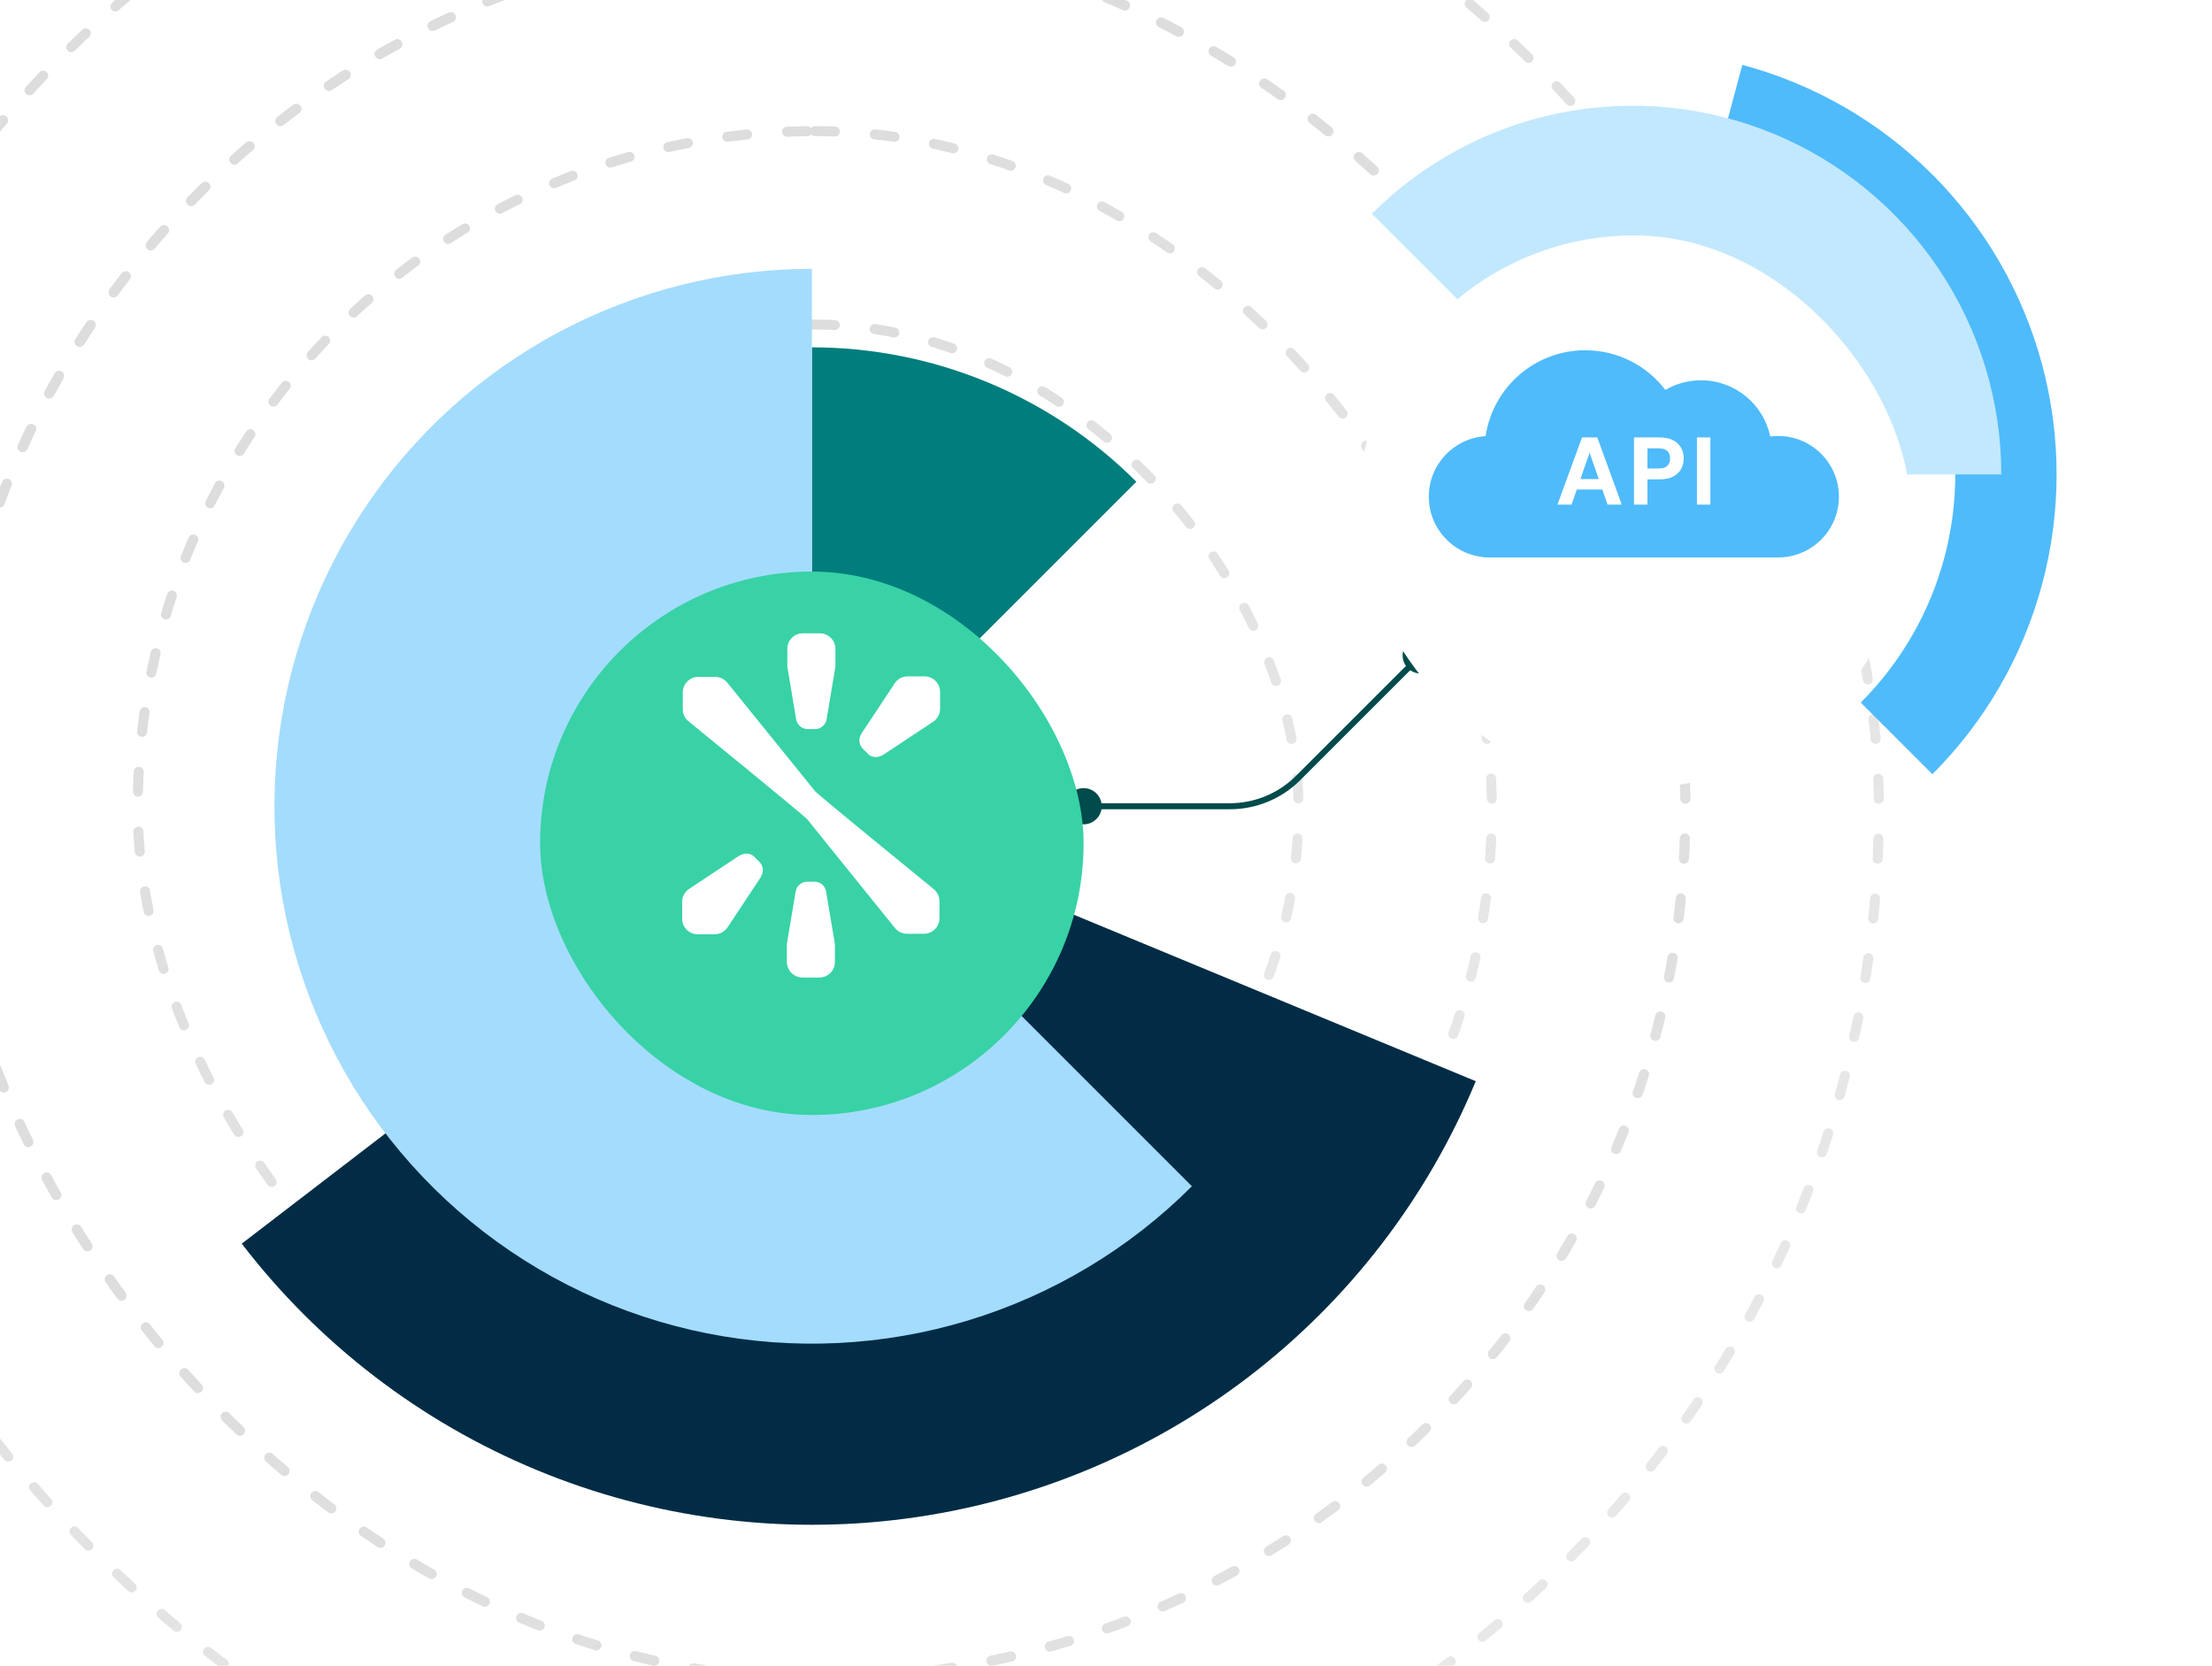 <svg width="332" height="250" viewBox="0 0 332 250" fill="none" xmlns="http://www.w3.org/2000/svg">
<g clip-path="url(#clip0_4065_10523)">
<rect x="20.68" y="19.684" width="203.249" height="203.249" rx="101.625" stroke="url(#paint0_linear_4065_10523)" stroke-width="1.5" stroke-linecap="round" stroke-dasharray="3 6"/>
<rect x="49.715" y="48.715" width="145.178" height="145.178" rx="72.589" stroke="url(#paint1_linear_4065_10523)" stroke-width="1.5" stroke-linecap="round" stroke-dasharray="3 6"/>
<rect x="-8.354" y="-9.359" width="261.321" height="261.321" rx="130.66" stroke="url(#paint2_linear_4065_10523)" stroke-width="1.5" stroke-linecap="round" stroke-dasharray="3 6"/>
<rect x="-8.354" y="-9.359" width="261.321" height="261.321" rx="130.66" stroke="url(#paint3_linear_4065_10523)" stroke-width="1.5" stroke-linecap="round" stroke-dasharray="3 6"/>
<rect x="-37.391" y="-38.391" width="319.392" height="319.392" rx="159.696" stroke="url(#paint4_linear_4065_10523)" stroke-width="1.5" stroke-linecap="round" stroke-dasharray="3 6"/>
<path d="M121.852 52.134C140.121 52.134 157.641 59.392 170.559 72.309L121.852 121.016L121.852 52.134Z" fill="#007D7D"/>
<path d="M221.497 162.287C214.252 179.778 202.53 195.054 187.51 206.579C172.49 218.105 154.701 225.473 135.93 227.944C117.16 230.416 98.069 227.902 80.578 220.657C63.087 213.412 47.811 201.69 36.285 186.67L121.852 121.012L221.497 162.287Z" fill="#022C45"/>
<path d="M178.891 178.054C169.511 187.434 157.963 194.356 145.269 198.206C132.575 202.057 119.127 202.718 106.116 200.13C93.106 197.542 80.934 191.785 70.68 183.37C60.426 174.954 52.405 164.14 47.329 151.884C42.252 139.629 40.277 126.31 41.577 113.109C42.877 99.907 47.413 87.23 54.783 76.2C62.153 65.171 72.129 56.129 83.828 49.875C95.527 43.622 108.588 40.351 121.853 40.351L121.853 121.015L178.891 178.054Z" fill="#A4DCFD"/>
<path d="M162.639 121.014H184.594C188.44 121.014 192.128 119.486 194.848 116.766L231.887 79.727" stroke="#004B4B" stroke-width="0.906"/>
<circle cx="162.639" cy="121.012" r="2.719" fill="#004B4B"/>
<circle cx="213.239" cy="98.375" r="2.719" fill="#004B4B"/>
<path d="M290.035 116.207C297.934 108.308 303.615 98.469 306.506 87.678C309.398 76.888 309.398 65.526 306.506 54.736C303.615 43.945 297.934 34.106 290.035 26.207C282.136 18.308 272.297 12.627 261.506 9.736L257.57 24.426C265.782 26.626 273.27 30.949 279.282 36.961C285.293 42.972 289.616 50.46 291.817 58.672C294.017 66.884 294.017 75.53 291.817 83.742C289.616 91.954 285.293 99.442 279.282 105.453L290.035 116.207Z" fill="#4FBBFB"/>
<path d="M300.375 71.207C300.375 60.262 297.129 49.563 291.049 40.462C284.968 31.362 276.325 24.269 266.213 20.081C256.101 15.892 244.975 14.796 234.24 16.932C223.505 19.067 213.645 24.337 205.906 32.077L245.036 71.207L300.375 71.207Z" fill="#C2E8FE"/>
<g filter="url(#filter0_d_4065_10523)">
<rect x="203.766" y="29.676" width="83.008" height="83.008" rx="41.504" fill="white"/>
</g>
<path d="M237.935 52.574C242.838 52.574 247.196 54.91 249.958 58.528C251.529 57.61 253.356 57.082 255.307 57.082C260.423 57.082 264.694 60.702 265.698 65.52C266.088 65.47 266.484 65.441 266.888 65.441C271.921 65.441 276.003 69.522 276.003 74.556C276.003 79.554 271.979 83.611 266.994 83.668V83.673H222.814V83.638C218.131 83.256 214.449 79.337 214.449 74.556C214.449 69.719 218.217 65.764 222.978 65.462C224.056 58.17 230.343 52.574 237.935 52.574Z" fill="#4FBBFB"/>
<path d="M254.695 75.736V65.656H256.711V75.736H254.695Z" fill="white"/>
<path d="M245.25 75.736V65.656H249.08C249.896 65.656 250.573 65.795 251.111 66.074C251.648 66.352 252.047 66.727 252.306 67.197C252.575 67.667 252.709 68.205 252.709 68.81C252.709 69.367 252.584 69.885 252.335 70.365C252.085 70.835 251.691 71.219 251.154 71.517C250.616 71.805 249.925 71.949 249.08 71.949H247.266V75.736H245.25ZM247.266 70.322H248.951C249.555 70.322 249.992 70.187 250.261 69.918C250.53 69.64 250.664 69.271 250.664 68.81C250.664 68.339 250.53 67.97 250.261 67.701C249.992 67.432 249.555 67.298 248.951 67.298H247.266V70.322Z" fill="white"/>
<path d="M233.762 75.736L237.448 65.656H239.738L243.409 75.736H241.278L238.586 67.946L235.878 75.736H233.762ZM235.389 73.475L235.922 71.906H241.106L241.624 73.475H235.389Z" fill="white"/>
<g filter="url(#filter1_d_4065_10523)">
<rect x="81.066" y="80.227" width="81.571" height="81.571" rx="40.785" fill="#38D2A6"/>
</g>
<path d="M120.439 146.722H122.988C124.263 146.722 125.313 145.691 125.313 144.397V141.848C125.313 141.679 125.294 141.529 125.256 141.379L123.982 133.768C123.832 132.962 123.12 132.344 122.257 132.344H121.151C120.289 132.344 119.577 132.962 119.427 133.768L118.152 141.379C118.114 141.529 118.096 141.698 118.096 141.848V144.397C118.114 145.672 119.164 146.722 120.439 146.722Z" fill="white"/>
<path d="M114.121 131.76C114.628 131.01 114.646 130.054 114.009 129.398L113.222 128.611C112.584 127.973 111.628 127.992 110.86 128.498L103.418 133.428C102.799 133.841 102.387 134.553 102.387 135.359V137.909C102.387 139.183 103.418 140.233 104.711 140.233H107.261C108.067 140.233 108.779 139.821 109.191 139.202L114.121 131.76Z" fill="white"/>
<path d="M123.044 95.055H120.494C119.22 95.055 118.17 96.086 118.17 97.379V99.928C118.17 100.097 118.189 100.247 118.226 100.397L119.501 108.008C119.651 108.814 120.363 109.432 121.225 109.432H122.331C123.194 109.432 123.906 108.814 124.056 108.008L125.331 100.397C125.368 100.247 125.387 100.078 125.387 99.928V97.379C125.368 96.086 124.337 95.055 123.044 95.055Z" fill="white"/>
<path d="M129.362 109.996C128.855 110.746 128.837 111.702 129.474 112.358L130.261 113.146C130.899 113.783 131.855 113.764 132.623 113.258L140.065 108.328C140.684 107.916 141.096 107.203 141.096 106.397V103.848C141.096 102.573 140.065 101.523 138.772 101.523H136.222C135.416 101.523 134.704 101.936 134.292 102.554C134.292 102.573 129.38 109.996 129.362 109.996Z" fill="white"/>
<path d="M140.159 133.465C140.14 133.446 122.801 119.331 122.332 118.75C119.651 115.451 109.173 102.479 109.154 102.46C108.723 101.935 108.085 101.598 107.354 101.598H104.805C103.53 101.598 102.48 102.629 102.48 103.922V106.471C102.48 107.203 102.818 107.84 103.343 108.271C103.362 108.29 120.701 122.405 121.17 122.986C123.832 126.323 134.329 139.276 134.329 139.295C134.76 139.82 135.398 140.157 136.129 140.157H138.678C139.953 140.157 141.003 139.126 141.003 137.833V135.283C141.021 134.552 140.665 133.915 140.159 133.465Z" fill="white"/>
</g>
<defs>
<filter id="filter0_d_4065_10523" x="192.446" y="24.016" width="105.646" height="105.646" filterUnits="userSpaceOnUse" color-interpolation-filters="sRGB">
<feFlood flood-opacity="0" result="BackgroundImageFix"/>
<feColorMatrix in="SourceAlpha" type="matrix" values="0 0 0 0 0 0 0 0 0 0 0 0 0 0 0 0 0 0 127 0" result="hardAlpha"/>
<feOffset dy="5.66"/>
<feGaussianBlur stdDeviation="5.66"/>
<feComposite in2="hardAlpha" operator="out"/>
<feColorMatrix type="matrix" values="0 0 0 0 0 0 0 0 0 0 0 0 0 0 0 0 0 0 0.24 0"/>
<feBlend mode="normal" in2="BackgroundImageFix" result="effect1_dropShadow_4065_10523"/>
<feBlend mode="normal" in="SourceGraphic" in2="effect1_dropShadow_4065_10523" result="shape"/>
</filter>
<filter id="filter1_d_4065_10523" x="69.943" y="74.665" width="103.817" height="103.817" filterUnits="userSpaceOnUse" color-interpolation-filters="sRGB">
<feFlood flood-opacity="0" result="BackgroundImageFix"/>
<feColorMatrix in="SourceAlpha" type="matrix" values="0 0 0 0 0 0 0 0 0 0 0 0 0 0 0 0 0 0 127 0" result="hardAlpha"/>
<feOffset dy="5.562"/>
<feGaussianBlur stdDeviation="5.562"/>
<feComposite in2="hardAlpha" operator="out"/>
<feColorMatrix type="matrix" values="0 0 0 0 0 0 0 0 0 0 0 0 0 0 0 0 0 0 0.24 0"/>
<feBlend mode="normal" in2="BackgroundImageFix" result="effect1_dropShadow_4065_10523"/>
<feBlend mode="normal" in="SourceGraphic" in2="effect1_dropShadow_4065_10523" result="shape"/>
</filter>
<linearGradient id="paint0_linear_4065_10523" x1="122.304" y1="19.684" x2="426.305" y2="426.18" gradientUnits="userSpaceOnUse">
<stop stop-color="#DDDDDD"/>
<stop offset="1" stop-color="#DDDDDD" stop-opacity="0.1"/>
</linearGradient>
<linearGradient id="paint1_linear_4065_10523" x1="122.304" y1="48.715" x2="339.447" y2="339.07" gradientUnits="userSpaceOnUse">
<stop stop-color="#DDDDDD"/>
<stop offset="1" stop-color="#DDDDDD" stop-opacity="0.1"/>
</linearGradient>
<linearGradient id="paint2_linear_4065_10523" x1="122.307" y1="-9.359" x2="513.165" y2="513.279" gradientUnits="userSpaceOnUse">
<stop stop-color="#DDDDDD"/>
<stop offset="1" stop-color="#DDDDDD" stop-opacity="0.1"/>
</linearGradient>
<linearGradient id="paint3_linear_4065_10523" x1="122.307" y1="-9.359" x2="513.165" y2="513.279" gradientUnits="userSpaceOnUse">
<stop stop-color="#DDDDDD"/>
<stop offset="1" stop-color="#DDDDDD" stop-opacity="0.1"/>
</linearGradient>
<linearGradient id="paint4_linear_4065_10523" x1="122.305" y1="-38.391" x2="600.021" y2="600.39" gradientUnits="userSpaceOnUse">
<stop stop-color="#DDDDDD"/>
<stop offset="1" stop-color="#DDDDDD" stop-opacity="0.1"/>
</linearGradient>
<clipPath id="clip0_4065_10523">
<rect width="332" height="250" rx="16" fill="white"/>
</clipPath>
</defs>
</svg>
